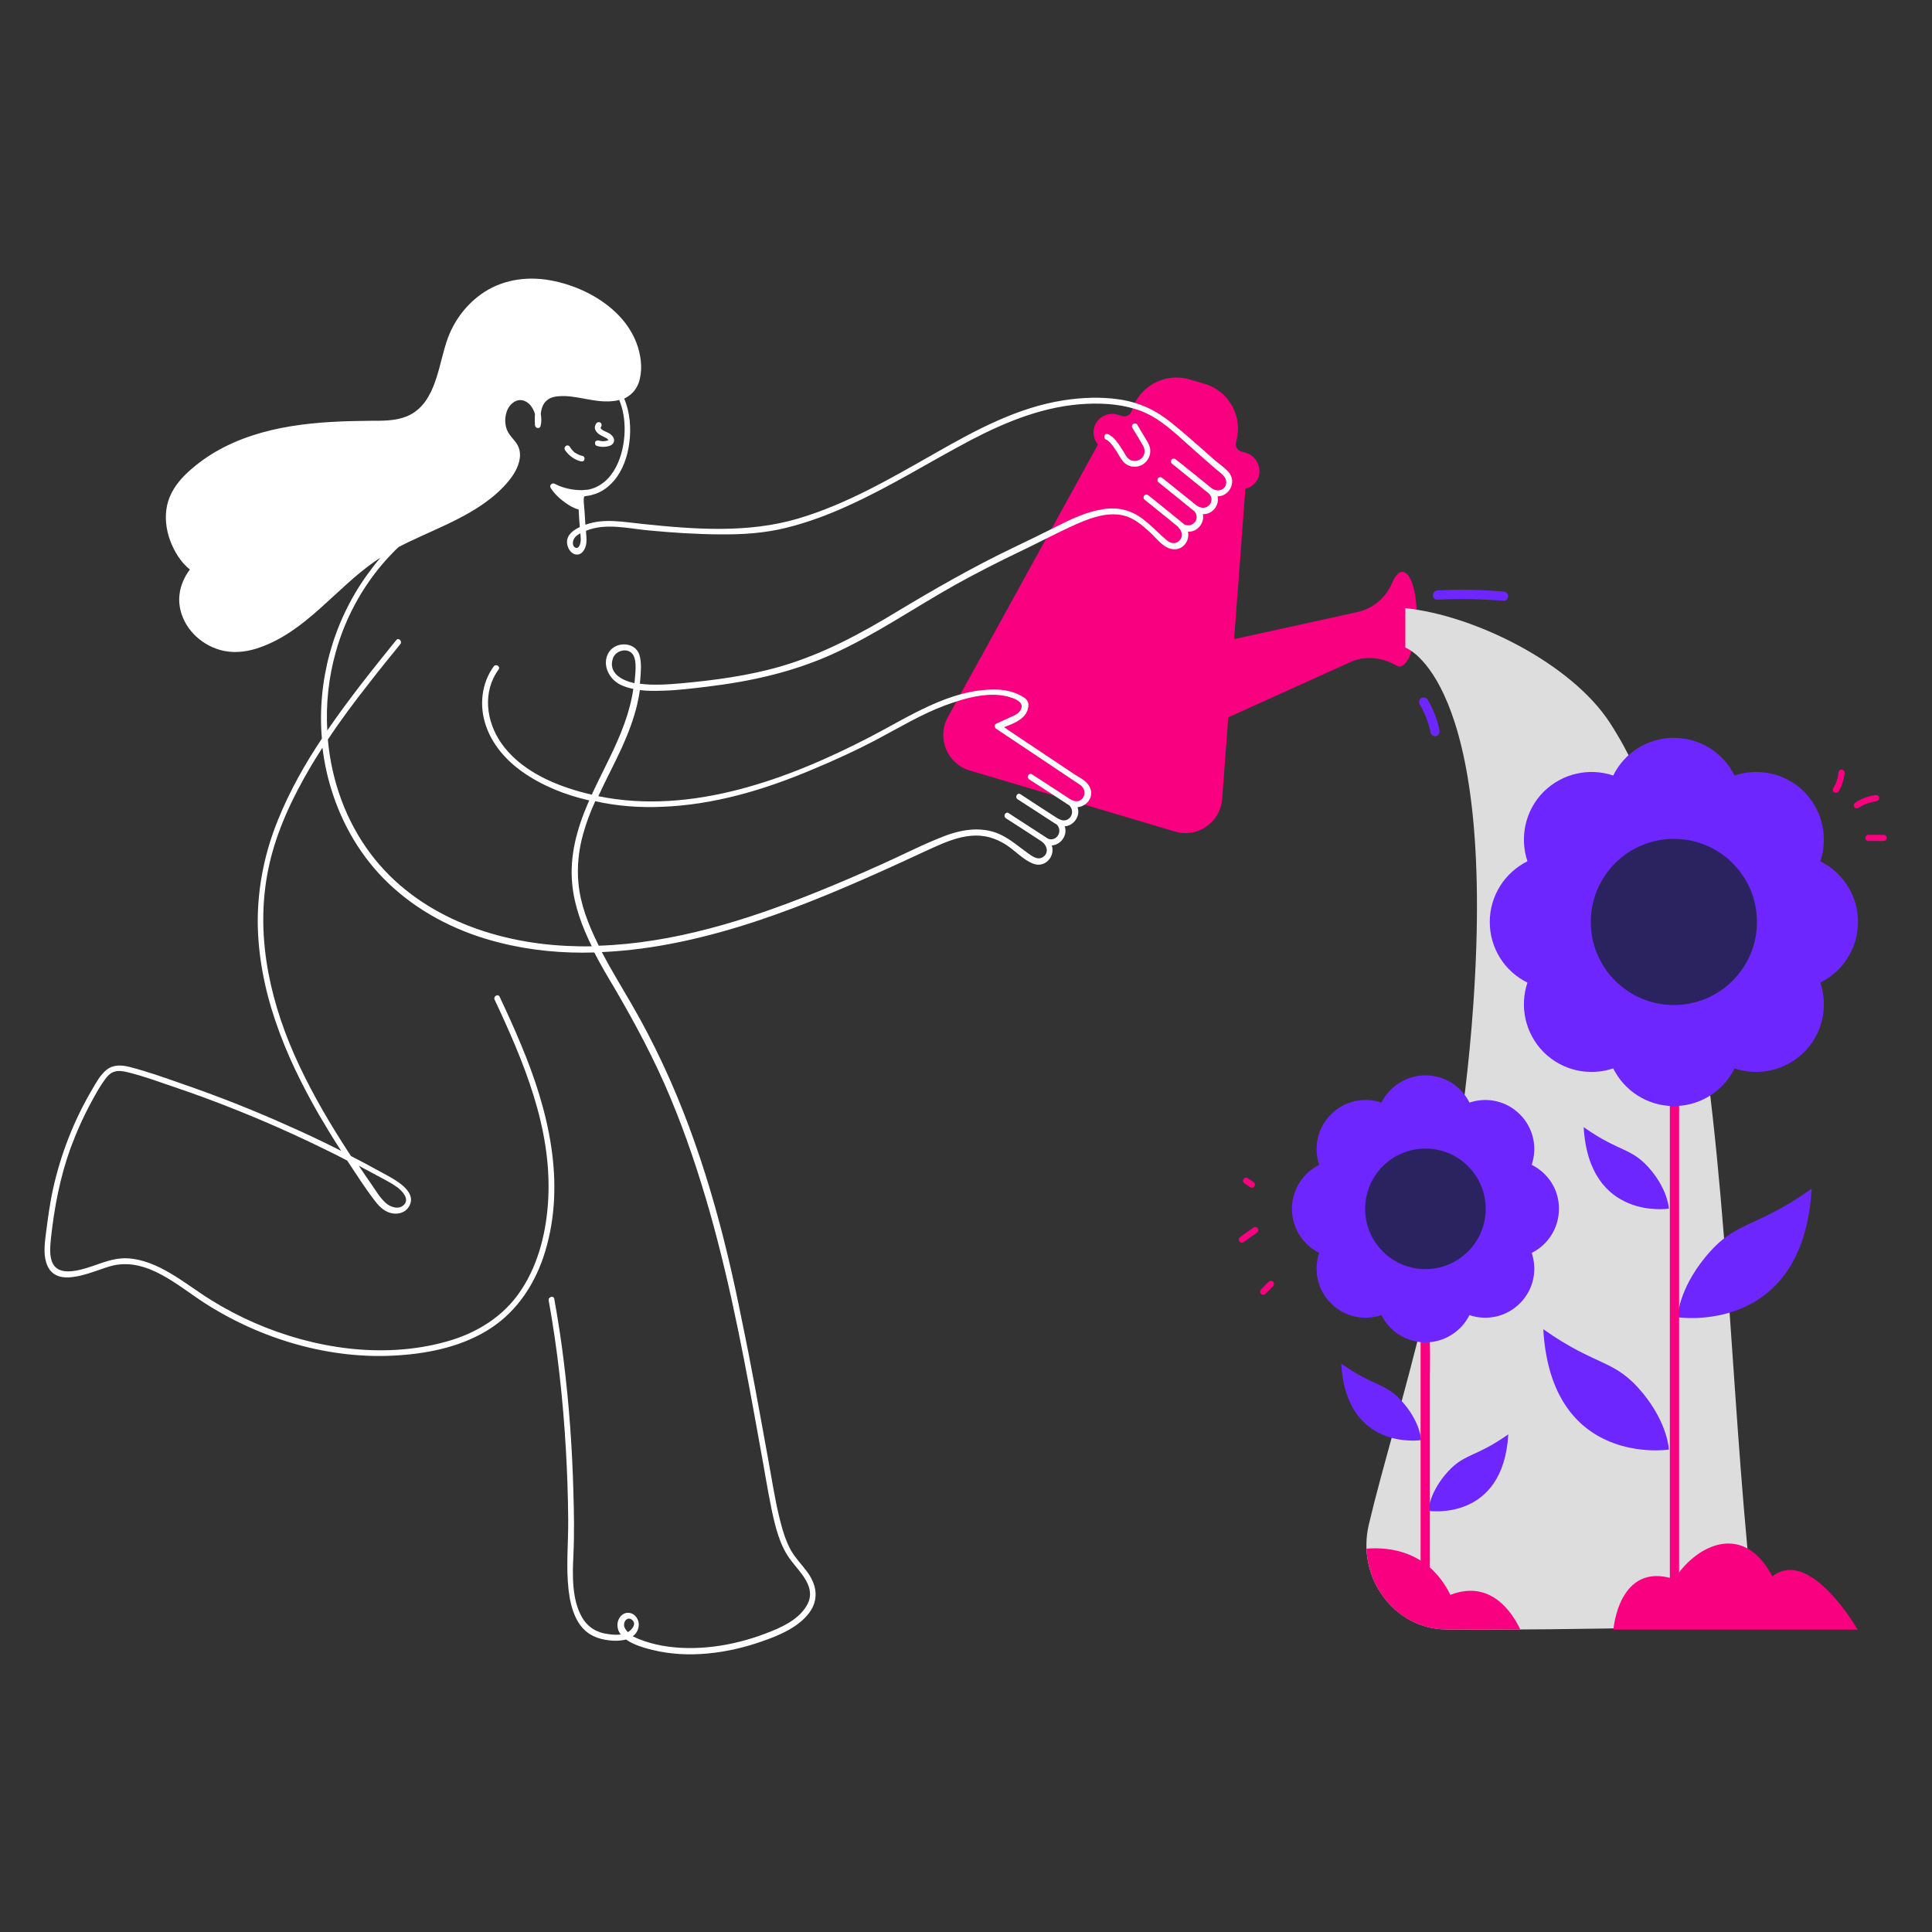 <?xml version="1.0" encoding="UTF-8"?>
<!-- Generator: Adobe Illustrator 27.8.0, SVG Export Plug-In . SVG Version: 6.00 Build 0)  -->
<svg xmlns="http://www.w3.org/2000/svg" xmlns:xlink="http://www.w3.org/1999/xlink" version="1.1" id="Livello_1" x="0px" y="0px" viewBox="0 0 1000 1000" style="enable-background:new 0 0 1000 1000;" xml:space="preserve">
<rect x="0" y="0" width="1000" height="1000" fill="#333333" stroke="none"/>
<style type="text/css">
	.st0{fill:#F8007F;}
	.st1{fill:#FFFFFF;}
	.st2{fill:#DDDDDD;}
	.st3{fill:#6D26FE;}
	.st4{fill:#2A2360;}
</style>
<g>
	<g>
		<g>
			<g>
				<path class="st0" d="M490.6,371.2l78.2-142l75.9,22.6l-12.1,161.7c-0.9,12.2-12.8,20.4-24.5,16.9l-106.2-31.6      C490.2,395.3,484.7,381.9,490.6,371.2z"></path>
			</g>
			<g>
				<path class="st0" d="M644.9,234.4l-2.4-0.7c-2.1-0.6-3.4-2.9-2.7-5v0c3.8-12.8-3.5-26.2-16.2-30l-7.8-2.3      c-12.8-3.8-26.2,3.5-30,16.2v0c-0.6,2.1-2.9,3.4-5,2.7l-2.4-0.7c-5.1-1.5-10.5,1.4-12,6.5l0,0c-1.5,5.1,1.4,10.5,6.5,12      l66.7,19.8c5.1,1.5,10.5-1.4,12-6.5l0,0C652.9,241.3,650,235.9,644.9,234.4z"></path>
			</g>
			<g>
				<path class="st0" d="M733.2,320.8c0.5-13.5-2.8-24.6-7.2-24.8c-2-0.1-3.9,2.1-5.5,5.8c-3.2,7.6-9.8,13.2-17.9,15l-115.2,25.3      L612,382l87-39.3c7.8-3.5,16.6-2.5,23.9,1.9c0.5,0.3,0.9,0.4,1.4,0.4C728.8,345.1,732.8,334.3,733.2,320.8z"></path>
			</g>
		</g>
		<g>
			<path class="st1" d="M309.6,224.4c1.2,1,2.7,1.5,4.1,2.3c0.2,0.1,0.3,0.2,0.5,0.3c0.1,0.1,0.2,0.1,0.2,0.2c0,0,0.1,0,0.1,0.1     c0.1,0.1,0.2,0.2,0.3,0.3c0,0,0,0,0,0.1c0,0.1,0.1,0.1,0.1,0.2c0,0,0,0,0,0c-0.1,0-0.3,0.1-0.4,0.1c-1.6,0.5-3.1,0.5-4.7,0     c-0.8-0.2-1.7,0.3-1.8,1c-0.2,0.8,0.2,1.6,1,1.8c1.5,0.5,3.1,0.6,4.6,0.4c1.6-0.2,3.5-0.7,4.1-2.4c0.6-1.7-0.6-3.2-1.9-4.2     c-1-0.7-2.3-1.1-3.4-1.7c-0.3-0.2-0.6-0.4-0.9-0.6c0,0-0.2-0.2-0.2-0.2c-0.1-0.1-0.3-0.4-0.2-0.2c0-0.1-0.1-0.1-0.1-0.2     c0,0-0.1-0.1-0.1-0.1c0,0,0-0.1,0-0.1c0,0,0,0,0-0.1c0,0,0,0,0,0c0,0,0,0,0,0c0-0.1,0-0.1,0.1-0.2c0,0,0,0,0-0.1     c0.1-0.1,0.1-0.2,0.2-0.3c0.4-0.7,0.2-1.7-0.5-2.1c-0.7-0.4-1.6-0.2-2.1,0.5c-0.6,0.9-0.9,2-0.6,3     C308.4,223.1,308.9,223.8,309.6,224.4z M315,227.7C315,227.7,315,227.7,315,227.7C315,227.7,314.9,227.7,315,227.7     C315,227.7,315,227.7,315,227.7z M315.1,227.7C315.1,227.7,315.1,227.7,315.1,227.7C315.2,227.6,315.2,227.6,315.1,227.7z"></path>
			<path class="st1" d="M635.8,244.2c-1.9-2.1-4.5-3.9-6.7-5.7c-2.6-2.3-5.2-4.6-7.8-6.9c-4.9-4.3-9.8-8.6-14.9-12.7     c-8-6.5-16.4-10.5-26.6-12.1c-9.7-1.5-19.6-1.1-29.3,0.4c-23.8,3.7-45.3,15.3-66,27.1c-22.9,13-46,26.6-71.4,34.1     c-26,7.7-53.7,5.6-80.4,2.8c-10-1-20.1-3.1-29.7,0.4c-0.2-2.6-0.3-5.2-0.5-7.8c-0.1-1.5-0.7-5.1-0.1-6.9c0.1,0,0.1,0,0.2,0     c0,0,0,0,0,0c0.2,0,0.7-0.1,1-0.2c0.8-0.1,1.6-0.2,2.3-0.4c1.6-0.4,3.1-0.9,4.5-1.6c2.9-1.4,5.4-3.6,7.5-6     c4.5-5.4,6.9-12.4,7.8-19.3c1.1-8,0.3-16.1-2.6-23.1c3.4-1.6,6.1-4.3,7.5-8.2c2-5.8,1.4-12.6-0.4-18.4     c-1.9-6.1-5.4-11.7-9.8-16.3c-8.8-9.2-21.2-15.3-33.5-17.9c-12.4-2.7-25.5-1.3-36.3,5.7c-9.3,6.1-16.1,15.3-19.5,25.8     c-3.1,9.5-4.4,19.8-9.5,28.5c-2.6,4.5-6.4,8.2-11.3,10.1c-5.9,2.3-12.3,2.2-18.5,2.2c-27.4,0.2-56.2,2-80.5,16.2     c-5.4,3.2-10.5,7-15,11.3c-4.6,4.5-8.4,9.8-9.8,16.2c-1.3,6-0.6,12.3,1.5,18.1c2.1,5.7,5.5,11.4,10.3,15.2     c-1.4,1.7-2.5,3.7-3.4,5.7c-2.2,4.9-2.8,10.4-1.4,15.7c1.3,5.1,4.2,9.7,8.1,13.3c4,3.7,9,6.3,14.3,7.4c6.3,1.3,12.9,0.3,18.9-1.9     c23.8-8.5,39-30.4,59.2-44.4c1-0.7,1.9-1.3,2.9-1.9c-2.6,3-5,6.2-7.3,9.4c-17.4,24.5-25.5,54.6-23,84.2     c-8.8,13.2-16.6,27-22.6,41.8c-6.9,16.8-10.6,34.7-10.6,52.9c0.1,17.5,3.5,34.8,9.1,51.3c5.7,17,13.7,33.2,22.6,48.7     c3.7,6.3,7.5,12.6,11.5,18.7c-9.2-4.7-18.6-9.1-28.1-13.3c-17.6-7.9-35.6-15-53.9-21.3c-9.1-3.2-18.3-6.5-27.7-8.9     c-4-1-8.3-1.2-11.7,1.5c-3.3,2.6-5.4,6.6-7.5,10.2c-9.4,15.9-16.2,33.3-20.2,51.3c-1.7,7.6-2.7,15.3-3.7,23     c-0.6,4.9-1.4,10.4,0.1,15.2c4.6,15.3,25.3,3.7,34.7,1.6c17.6-3.9,33,10.1,46.6,19c29.6,19.2,65.9,30,101.2,27.5     c16.5-1.1,33.5-4.8,47.6-14c14.2-9.3,23.4-23.8,28.2-39.8c10.8-35.8,1.6-73.3-12.4-106.7c-3.5-8.5-7.3-16.8-11.2-25.1     c-0.8-1.7-3.4-0.2-2.6,1.5c15.1,32.2,29.5,66.2,27.8,102.5c-0.8,16.6-4.7,33.6-13.9,47.6c-9.1,14-23.4,22.7-39.2,27     c-32.5,9-68.5,3.5-99-9.8c-7.8-3.4-15.4-7.4-22.6-11.9c-7.1-4.4-13.8-9.6-21-13.8c-6.8-4-14.2-7.3-22.2-7.7     c-8.9-0.4-16.3,4.1-24.7,6c-4.5,1-11,1.8-13.7-3c-2.2-3.9-1.5-9.3-1.1-13.6c1.7-15.8,4.7-31.4,10.1-46.4     c3.1-8.4,6.8-16.6,11.1-24.5c2-3.7,4.1-7.5,6.6-10.9c1.2-1.7,2.7-3.4,4.7-4.1c2.2-0.8,4.6-0.4,6.8,0.1c8.8,2.1,17.5,5.4,26.1,8.3     c8.8,3,17.6,6.2,26.2,9.6c17.4,6.8,34.6,14.4,51.4,22.7c3.5,1.7,6.9,3.4,10.3,5.2c4.7,7.1,9.4,14.5,14.6,21.2     c2.3,3,5.3,5.7,9.2,6.2c3,0.4,6.3-0.6,8-3.3c4.9-7.5-6-13.6-11.1-16.4c-6.2-3.4-12.4-6.8-18.7-10c-1.6-2.4-3.1-4.7-4.6-7.1     c-9.3-14.6-17.9-29.8-24.9-45.7c-13.6-31-20.4-65.2-12.7-98.6c4-17.5,11.8-34,20.9-49.5c2.1-3.5,4.2-7,6.5-10.5     c1,8.2,2.8,16.4,5.5,24.4c6.2,18.6,16.9,35.5,31.6,48.5c15.5,13.8,34.5,23,54.5,28c16.2,4.1,32.6,5.6,49.1,5.1     c3.2,6.2,6.7,12.2,10.2,18c10.9,18.6,21,37.5,29.3,57.4c8,19.2,14.6,39,20.3,59c11.4,40.3,18.9,81.6,26.3,122.8     c1.9,10.2,3.5,20.5,5.6,30.7c1.9,9,4.2,19,9.9,26.5c5,6.7,13.5,14.1,8.6,23.2c-4.3,7.9-13.8,12-21.8,15     c-16.6,6.3-35.7,9.3-53.3,6.2c-4.2-0.8-8.3-1.9-12.2-3.5c-1-0.4-2-0.9-3-1.4c1.7-1.2,2.8-2.9,3.1-5.3c0.4-3.1-1.8-6.5-5.1-6.8     c-3.3-0.3-5.7,2.7-5.9,5.8c-0.1,2.1,0.5,3.9,1.7,5.4c-2.1,0.3-4.4,0.1-6.5-0.2c-5.9-0.7-10.5-3.5-13.5-8.6     c-5.4-9.3-5-22-4.5-32.4c0.5-10.7,0.3-21.5,0-32.2c-0.6-22.7-2.2-45.4-5-68c-1.3-10.8-3-21.6-4.9-32.3c-0.3-1.9-3.2-1.1-2.9,0.8     c4.6,25.5,7.4,51.3,8.9,77.2c0.7,12.1,1.1,24.2,1.2,36.3c0.1,12.1-1.2,24.3,0.2,36.4c1.1,9.3,4,20,13.4,24.1     c3.8,1.7,11,3,16.3,1.5c4.1,2.9,10,4.5,13.7,5.4c18.5,4.6,39.1,1.8,56.9-4.5c8.3-2.9,17.3-6.6,23.2-13.4c6.2-7.1,5.4-15.2,0-22.5     c-2.8-3.8-6.2-7.2-8.5-11.3c-2.8-5.1-4.4-10.8-5.8-16.4c-2.7-11-4.3-22.3-6.4-33.4c-4.2-23-8.3-46.1-13.1-69     C375,637.9,362.8,593,343.2,551c-5.1-10.9-10.6-21.5-16.6-31.8c-5.1-8.8-10.4-17.4-15.1-26.4c27.4-1.2,54.7-7.6,80.6-16.2     c25.2-8.4,49.5-18.9,73.6-29.9c5.9-2.7,11.8-5.5,17.8-8.2c6-2.7,12.4-5.3,19.1-5.9c6.7-0.6,12.6,1.1,18.2,4.7     c4.5,2.9,8.6,7.5,13.6,9.6c6.6,2.8,11.9-3.8,10-9.3c4.8-0.3,8.3-5.4,6.7-9.9c4.8-0.3,8.3-5.5,6.6-9.9c5.4-0.4,9.6-6.6,5.4-11.9     c-1.7-2.2-4.8-3.7-7.1-5.2c-10-6.7-20.1-13.4-30.1-20.1c-2.1-1.4-4.1-2.8-6.2-4.2c4.4-1.7,9.7-3.7,11.7-7.8     c0.7-1.4,1.2-3.5,0.7-5.1c-0.6-1.8-2.7-2.9-4.4-3.8c-4-2-8.5-2.8-12.9-2.8c-23.3-0.1-44.2,14-64,24.3     c-42.5,22.1-92.9,40.8-141.1,30.9c3.9-8.5,8.3-16.7,12.2-25.2c3.3-7.3,6.2-14.9,8-22.7c0.5-2.3,1-4.7,1.3-7c4,0.5,8.1,0.4,12,0.3     c7.7-0.2,15.4-1.2,23-2.1c22.3-2.7,43.6-7.4,64.2-16.6c22.5-10.1,42.9-24.3,64.4-36.3c11-6.1,22.2-11.8,33.5-17.2     c8.6-4.1,16.9-8.5,25.5-12.5c8.2-3.8,18.4-8.2,27.7-6c5.3,1.3,9.6,4.9,13.5,8.5c3.1,2.8,6.5,7.5,10.7,8.7     c6.1,1.7,10.3-3.8,9.2-8.8c4.8,0.3,8.7-4.5,7.7-9.1c4.8,0.3,8.7-4.5,7.6-9.2C635.8,257.1,640.6,249.7,635.8,244.2z M194.3,608     c3.8,2.1,7.9,4,11.4,6.6c2.5,1.9,6.5,6,3.3,9.1c-2.7,2.6-7,1.1-9.4-1.1c-3-2.7-5.1-6.4-7.4-9.7c-2.2-3.1-4.3-6.3-6.5-9.5     C188.6,604.9,191.5,606.5,194.3,608z M323.3,839.5c0.6-1.5,2.3-2.3,3.7-1.2c2.7,2,0.3,5.1-2,6.5c0,0,0,0,0,0     c-0.9-0.9-1.9-2.2-2-3.5C323,840.6,323.1,840,323.3,839.5z M300.4,276.3c0.1,1,0.2,2,0.2,3c0,1.8-0.9,5.2-2.9,4.1     c-2-1.1-1.1-4.2,0-5.4c0.7-0.8,1.7-1.4,2.7-2C300.4,276.1,300.4,276.2,300.4,276.3z M342.7,417.6c26.7-1,52.6-8.7,77.1-19     c11.8-4.9,23.6-10.3,34.9-16.3c11.3-6,22.4-12.7,34.5-17.2c10.4-3.8,23.4-7.7,34.3-4c3.4,1.1,7.3,3.3,4.2,7.2     c-1.1,1.4-2.5,1.9-4,2.6c-2.7,1.2-5.4,2.5-8.1,3.7c-1.1,0.5-0.8,2,0,2.6c13.7,9.1,27.4,18.3,41,27.4c0.9,0.6,1.9,1.2,2.8,1.9     c4.5,3.6,0.5,10.5-4.8,7.5c-0.1-0.1-0.2-0.1-0.3-0.1c-5.8-3.8-11.7-7.6-17.5-11.4c-0.9-0.6-1.7-1.1-2.6-1.7     c-1.6-1.1-3.1,1.5-1.5,2.6c6.1,3.9,12.1,7.8,18.2,11.8c0.8,0.5,1.6,1.1,2.5,1.6c3.8,3.7-0.2,10-5.3,7.1c-0.2-0.1-0.3-0.1-0.5-0.2     c-5.6-3.6-11.2-7.2-16.8-10.9c-0.9-0.6-1.7-1.1-2.6-1.7c-1.6-1.1-3.1,1.5-1.5,2.6c6.1,3.9,12.1,7.8,18.2,11.8     c0.7,0.4,1.4,0.9,2.1,1.3c3.2,3.4,0.1,8.8-4.4,7.4c-6-3.9-11.9-7.7-17.9-11.6c-0.9-0.6-1.7-1.1-2.6-1.7c-1.6-1.1-3.1,1.5-1.5,2.6     c6.1,3.9,12.1,7.8,18.2,11.8c0.2,0.1,0.3,0.2,0.5,0.3c0.1,0.2,0.2,0.3,0.4,0.4c2.5,2,3.1,5.8,0,7.7c-2.9,1.7-5.8-0.8-8.1-2.4     c-4.3-3.1-8.3-6.6-13.1-9c-9.5-4.8-20.2-3.2-29.8,0.5c-10.7,4.1-21.1,9.5-31.6,14.2c-11.5,5.2-23.1,10.2-34.8,14.9     c-35.8,14.4-73.7,26.3-112.4,27.6c-0.2-0.4-0.4-0.8-0.6-1.3c-4.8-9.8-8.9-20.1-9.9-31.1c-0.8-8.5,0.1-17.1,2.4-25.3     c1.6-5.9,3.8-11.6,6.3-17.1C319.6,417.3,331.4,418.1,342.7,417.6z M328.4,353.6c-6.3-1.3-13.9-5.2-11.1-13     c1.5-4.2,8.3-5.7,10.6-1.3c1.8,3.4,0.9,9.4,0.6,13.2C328.5,352.8,328.4,353.2,328.4,353.6z M619.7,261.8     c-0.1-0.1-0.3-0.2-0.4-0.2c-5.1-4.1-10.2-8.2-15.3-12.3c-0.8-0.6-1.6-1.3-2.4-1.9c-0.6-0.5-1.5-0.6-2.1,0c-0.5,0.5-0.6,1.6,0,2.1     c5.6,4.5,11.2,9.1,16.8,13.6c0.7,0.5,1.4,1.1,2,1.6c3.1,3.8-0.9,8.7-5.2,6.8c-5.4-4.4-10.8-8.8-16.3-13.2     c-0.8-0.6-1.6-1.3-2.4-1.9c-0.6-0.5-1.5-0.6-2.1,0c-0.5,0.5-0.6,1.6,0,2.1c5.6,4.5,11.2,9.1,16.8,13.6c0.2,0.2,0.5,0.4,0.7,0.6     c0.1,0.2,0.2,0.4,0.3,0.5c2.3,2.2,2.2,6-0.9,7.5c-3,1.4-5.4-1.1-7.5-3c-3.3-3-6.5-6.3-10.1-9c-6.3-4.8-13.1-6.4-20.9-5.1     c-8.3,1.3-16.1,5-23.6,8.8c-7.8,3.9-15.7,7.8-23.5,11.5c-20.4,9.8-39.9,21-59.2,32.6c-19.1,11.6-38.6,22.1-60.2,28.4     c-16.9,4.9-34.4,7.2-51.8,8.8c-7,0.6-14.2,1.1-21.2,0.2c0.1-0.7,0.1-1.4,0.2-2.1c0.3-4.1,0.8-9.1-0.5-13     c-2.3-6.7-12-6.9-15.7-1.3c-4,6.3,0,14.1,6.1,17c2.1,1,4.3,1.6,6.5,2.1c-0.9,6.1-2.5,12.1-4.6,17.9     c-4.6,12.8-11.3,24.6-16.9,36.8c-4-0.9-8-2-11.9-3.3c-13.3-4.4-26.7-11.6-34.9-23.3c-7.9-11.3-9.9-26.6-1.4-38.2     c1.1-1.6-1.5-3.1-2.6-1.5c-6.3,8.7-7.5,20.2-4.1,30.3c3.3,10,10.5,18.2,19,24.2c10.2,7.2,22.2,12,34.6,14.8     c-0.2,0.4-0.4,0.8-0.6,1.3c-5.8,13.4-9.7,27.6-8.2,42.2c1.1,11.2,5.1,21.8,10.1,32c-4.3,0.1-8.6,0-12.9-0.2     c-38.4-1.8-77.7-16-101.5-47.6c-12.9-17.1-20.3-37.9-22.2-59.2c6.6-10,13.8-19.6,21.2-29c5.3-6.9,10.8-13.6,16.3-20.4     c1.2-1.5-0.9-3.6-2.1-2.1c-12.3,15.2-24.6,30.6-35.7,46.8c-0.8-13.7,0.7-27.5,4.4-40.6c5.3-19.2,15.7-37.4,29.7-51.6     c0.9-1,1.9-1.9,2.9-2.8c16-8.3,33.6-14,47.8-25.3c4.4-3.5,8.5-7.6,11.6-12.3c2.5-4,4.4-9.1,2.7-13.8c-1.3-3.5-4.6-5.6-6-9     c-1.9-4.3-1.1-10.9,2.7-14c2.7-2.3,6-2.1,8.6,0.3c1.5,1.4,2.5,3.3,3.1,5.3c-0.2,1.9-0.1,3.9,0,5.8c0.1,1.6,2.5,2.1,2.9,0.4     c0.5-1.9,0.5-4.1,0.1-6.3c0.3-2.7,1.1-5.3,3.2-7c2-1.8,5-2.1,7.6-2.2c3.1-0.1,6.2,0.4,9.2,0.9c5.8,1,11.6,2.4,17.5,1.7     c1.1-0.1,2.1-0.3,3.1-0.6c3.9,9.4,3.5,21,0.3,30.2c-2.1,6-5.9,11.8-11.8,14.7c-1.4,0.7-2.9,1.2-4.4,1.5c-0.9,0.2-2.1,0.1-3,0.3     c-4.9,0.1-10.2-1-14.5-3.3c-1.3-0.7-2.9,0.7-2.1,2.1c2,3.2,4.9,5.8,8,8c1.3,0.9,2.6,1.7,4,2.3c0.8,0.4,1.6,0.7,2.5,0.9     c0.1,3,0.4,6.1,0.6,9.1c-2.7,1.3-5.8,3.3-6.5,6.4c-0.6,2.7,0.9,6.6,3.7,7.6c3.7,1.3,5.9-2.7,6.2-5.8c0.2-2.1-0.1-4.2-0.2-6.3     c0,0,0.1,0,0.1,0c10.1-4.1,21.5-1.2,31.9-0.2c12.4,1.2,24.9,2,37.3,2.1c11.6,0.1,23-0.6,34.3-3.4c11-2.7,21.7-6.7,32-11.4     c21.9-9.9,42.2-22.7,63.4-33.9c18.9-9.9,39-18,60.5-18.9c9.4-0.4,19.1,0.4,28,3.8c10,3.9,18.1,12,26,19     c4.3,3.8,8.6,7.6,12.9,11.3c2.1,1.8,5.2,3.6,5,6.8c-0.3,3.9-4.6,4.9-7.4,2.9c-0.1-0.1-0.2-0.1-0.3-0.2c-5.3-4.3-10.6-8.6-16-12.9     c-0.8-0.6-1.6-1.3-2.4-1.9c-0.6-0.5-1.5-0.6-2.1,0c-0.5,0.5-0.6,1.6,0,2.1c5.6,4.5,11.2,9.1,16.8,13.6c0.8,0.6,1.6,1.3,2.4,1.9     C629.6,259.4,624.5,265.2,619.7,261.8z"></path>
			<path class="st1" d="M300.7,238.8c0.8,0.2,1.7-0.2,1.8-1c0.2-0.8-0.2-1.7-1-1.8c-0.4-0.1-0.7-0.2-1.1-0.3     c-0.2-0.1-0.3-0.1-0.5-0.2c0,0,0,0,0,0c-0.1,0-0.2-0.1-0.3-0.1c-0.3-0.2-0.6-0.3-1-0.5c-0.2-0.1-0.3-0.2-0.5-0.3     c-0.1-0.1-0.2-0.1-0.3-0.2c0,0,0,0-0.1,0c0,0-0.1-0.1-0.2-0.1c-0.1-0.1-0.1-0.1-0.2-0.2c-0.1-0.1-0.3-0.2-0.4-0.4     c-0.3-0.3-0.5-0.5-0.8-0.8c-0.1-0.1-0.1-0.1-0.2-0.2c0,0,0,0,0,0c0,0,0,0,0,0c0,0,0,0,0,0c-0.1-0.1-0.1-0.1,0-0.1     c-0.1-0.1-0.2-0.3-0.3-0.3c-0.2-0.3-0.4-0.7-0.6-1c-0.4-0.7-1.4-1-2.1-0.5c-0.7,0.5-0.9,1.3-0.5,2.1     C294.3,235.7,297.3,238,300.7,238.8z"></path>
			<path class="st1" d="M296.2,232.5C296.2,232.5,296.2,232.4,296.2,232.5C296.2,232.5,296.2,232.5,296.2,232.5     C296.2,232.5,296.2,232.5,296.2,232.5z"></path>
			<path class="st1" d="M592.2,225.8c-1.2-2-2.4-3.9-3.5-5.9c-1-1.7-3.6-0.1-2.6,1.5c1.9,3.1,3.8,6.2,5.6,9.4     c1.4,2.5,0.8,5.7-1.8,7.1c-1.4,0.8-3.1,0.9-4.6,0.3c-1.8-0.8-2.6-2.4-3.5-4c-1.2-2-2.5-4-4-5.9c-1.2-1.5-2.6-2.9-4.4-3.6     c-1.8-0.7-2.6,2.2-0.8,2.9c1.5,0.6,2.8,2.4,3.7,3.6c1.3,1.8,2.5,3.7,3.6,5.7c1.1,1.9,2.5,3.4,4.6,4.2c1.9,0.7,4,0.6,5.8-0.1     c3.7-1.5,5.9-5.7,4.8-9.6C594.6,229.4,593.2,227.6,592.2,225.8z"></path>
		</g>
		<g>
			<path class="st2" d="M925.9,840.9c-15.4-4.1-20.1-24.5-21.6-41.2c-9.9-107.1-11.4-215.5-33-320.7c-7.5-36.7-17.8-73.6-37.9-104.7     c-20.1-31.1-70.5-55.9-106-59.5v20.4c0,0,46.9,15.6,35.2,184.5c-8.5,122.7-40.5,211.7-54.1,269.4c-6.5,27.4,13.1,54,39.9,54.3     C809.8,844.1,925.9,840.9,925.9,840.9z"></path>
		</g>
		<g>
			<path class="st3" d="M739.3,782c0,0,0.3-8.4,8.5-18.4c9.6-11.7,14.9-8.5,32.9-21.2C778,788,739.3,782,739.3,782z"></path>
		</g>
		<g>
			<path class="st3" d="M735.6,745.4c0,0-0.3-8.4-8.5-18.4c-9.6-11.7-14.9-8.5-32.9-21.2C696.8,751.4,735.6,745.4,735.6,745.4z"></path>
		</g>
		<g>
			<g>
				<path class="st0" d="M735.3,695.1c0,4.8,0,9.6,0,14.4c0,11.5,0,23,0,34.5c0,13.9,0,27.8,0,41.7c0,12,0,23.9,0,35.9      c0,5.8-0.2,11.7,0,17.5c0,0.1,0,0.2,0,0.3c0,3.1,4.8,3.1,4.8,0c0-4.8,0-9.6,0-14.4c0-11.5,0-23,0-34.5c0-13.9,0-27.8,0-41.7      c0-12,0-23.9,0-35.9c0-5.8,0.2-11.7,0-17.5c0-0.1,0-0.2,0-0.3C740.1,692.1,735.3,692.1,735.3,695.1L735.3,695.1z"></path>
			</g>
		</g>
		<g>
			<path class="st3" d="M868.3,681.8c0,0,0.4-14,14.2-30.9c16-19.6,24.9-14.2,55.2-35.6C933.3,691.8,868.3,681.8,868.3,681.8z"></path>
		</g>
		<g>
			<path class="st3" d="M863.8,750.3c0,0-0.4-13.1-13.3-29c-15-18.3-23.3-13.3-51.7-33.3C802.9,759.7,863.8,750.3,863.8,750.3z"></path>
		</g>
		<g>
			<path class="st3" d="M863.8,625.6c0,0-0.3-8.9-9-19.6c-10.2-12.4-15.8-9-35.1-22.6C822.5,632,863.8,625.6,863.8,625.6z"></path>
		</g>
		<g>
			<g>
				<path class="st0" d="M864.3,556.6c0,2.5,0,5.1,0,7.6c0,6.8,0,13.7,0,20.5c0,10.1,0,20.3,0,30.4c0,12.4,0,24.8,0,37.1      c0,13.5,0,27,0,40.5c0,13.7,0,27.5,0,41.2c0,12.7,0,25.4,0,38.1c0,10.8,0,21.6,0,32.3c0,7.8,0,15.5,0,23.3c0,3.7-0.1,7.3,0,11      c0,0.2,0,0.3,0,0.5c0,3.1,4.8,3.1,4.8,0c0-2.5,0-5.1,0-7.6c0-6.8,0-13.7,0-20.5c0-10.1,0-20.3,0-30.4c0-12.4,0-24.8,0-37.1      c0-13.5,0-27,0-40.5c0-13.7,0-27.5,0-41.2c0-12.7,0-25.4,0-38.1c0-10.8,0-21.6,0-32.3c0-7.8,0-15.5,0-23.3c0-3.7,0.1-7.3,0-11      c0-0.2,0-0.3,0-0.5C869.1,553.5,864.3,553.5,864.3,556.6L864.3,556.6z"></path>
			</g>
		</g>
		<g>
			<path class="st3" d="M942.2,445.8c4.1-12.2,1.3-26.2-8.4-36h0c-9.7-9.7-23.8-12.5-36-8.4c-5.7-11.5-17.6-19.5-31.4-19.5h0     c-13.8,0-25.7,7.9-31.4,19.5c-12.2-4.1-26.2-1.3-36,8.4h0c-9.7,9.7-12.5,23.8-8.4,36c-11.5,5.7-19.5,17.6-19.5,31.4l0,0     c0,13.8,7.9,25.7,19.5,31.4c-4.1,12.2-1.3,26.2,8.4,36l0,0c9.7,9.7,23.8,12.5,36,8.4c5.7,11.5,17.6,19.5,31.4,19.5h0     c13.8,0,25.7-7.9,31.4-19.5c12.2,4.1,26.2,1.3,36-8.4l0,0c9.7-9.7,12.5-23.8,8.4-36c11.5-5.7,19.5-17.6,19.5-31.4l0,0     C961.7,463.5,953.8,451.6,942.2,445.8z"></path>
		</g>
		<g>
			<circle class="st4" cx="866.4" cy="477.2" r="43"></circle>
		</g>
		<g>
			<path class="st3" d="M792.8,602.9c3-8.9,1-19-6.1-26.1h0c-7.1-7.1-17.2-9.1-26.1-6.1c-4.2-8.4-12.8-14.1-22.8-14.1l0,0     c-10,0-18.6,5.8-22.8,14.1c-8.9-3-19-1-26.1,6.1h0c-7.1,7.1-9.1,17.2-6.1,26.1c-8.4,4.2-14.1,12.8-14.1,22.8l0,0     c0,10,5.8,18.6,14.1,22.8c-3,8.9-1,19,6.1,26.1l0,0c7.1,7.1,17.2,9.1,26.1,6.1c4.2,8.4,12.8,14.1,22.8,14.1l0,0     c10,0,18.6-5.8,22.8-14.1c8.9,3,19,1,26.1-6.1l0,0c7.1-7.1,9.1-17.2,6.1-26.1c8.4-4.2,14.1-12.8,14.1-22.8l0,0     C807,615.7,801.2,607.1,792.8,602.9z"></path>
		</g>
		<g>
			<circle class="st4" cx="737.8" cy="625.7" r="31.2"></circle>
		</g>
		<g>
			<path class="st0" d="M750.7,825.5c-11.2-22.8-31.6-24.9-43.4-23.9c0.9,22.5,18.4,41.6,41.1,41.8c11.3,0.1,24.5,0.1,38.5,0     C782.7,834.6,771.6,817.4,750.7,825.5z"></path>
		</g>
		<g>
			<path class="st0" d="M835.1,843.5c0,0,2.7-35.7,31.6-26.1c9.6-15.9,34.8-31.4,50.7-1.5c19.6-15.3,44.1,27.6,44.1,27.6H835.1z"></path>
		</g>
		<g>
			<g>
				<path class="st0" d="M961.9,418.2c0.7-0.5,1.5-0.9,2.2-1.3c0.8-0.4,1.4-0.7,2.2-0.9c0.8-0.3,1.6-0.6,2.5-0.8      c0.4-0.1,0.8-0.2,1.2-0.3c0.2,0,0.5-0.1,0.7-0.1c0.1,0,0.2,0,0.3-0.1c-0.1,0-0.1,0,0.1,0c0.8-0.1,1.6-0.7,1.6-1.6      c0-0.8-0.7-1.7-1.6-1.6c-3.8,0.5-7.5,1.7-10.8,3.9c-0.7,0.5-1.1,1.4-0.6,2.2C960.1,418.3,961.1,418.6,961.9,418.2L961.9,418.2z"></path>
			</g>
		</g>
		<g>
			<g>
				<path class="st0" d="M967.1,435.3c2.6,0,5.3,0,7.9,0c0.8,0,1.6-0.7,1.6-1.6c0-0.9-0.7-1.6-1.6-1.6c-2.6,0-5.3,0-7.9,0      c-0.8,0-1.6,0.7-1.6,1.6C965.5,434.6,966.2,435.3,967.1,435.3L967.1,435.3z"></path>
			</g>
		</g>
		<g>
			<g>
				<path class="st0" d="M951.6,400c0,0.2,0,0.4-0.1,0.6c0,0.2,0,0.2,0,0c0,0.1,0,0.2,0,0.2c-0.1,0.4-0.1,0.8-0.2,1.2      c-0.2,0.7-0.3,1.4-0.6,2.1c-0.1,0.4-0.2,0.7-0.4,1c0,0.1-0.2,0.6-0.1,0.4c-0.1,0.1-0.1,0.3-0.2,0.4c-0.3,0.7-0.7,1.4-1.1,2.1      c-0.4,0.7-0.2,1.8,0.6,2.2c0.8,0.4,1.7,0.2,2.2-0.6c1.8-3,2.8-6.3,3.1-9.7c0.1-0.8-0.8-1.6-1.6-1.6      C952.2,398.4,951.6,399.1,951.6,400L951.6,400z"></path>
			</g>
		</g>
		<g>
			<g>
				<path class="st0" d="M643.6,643c2.3-1.6,4.6-3.3,6.9-4.9c0.7-0.5,1.1-1.4,0.6-2.2c-0.4-0.7-1.5-1.1-2.2-0.6      c-2.3,1.6-4.6,3.3-6.9,4.9c-0.7,0.5-1.1,1.4-0.6,2.2C641.9,643.1,642.9,643.5,643.6,643L643.6,643z"></path>
			</g>
		</g>
		<g>
			<g>
				<path class="st0" d="M655,669.7c1.3-1.3,2.6-2.6,4-4c0.6-0.6,0.6-1.7,0-2.3c-0.6-0.6-1.6-0.6-2.3,0c-1.3,1.3-2.6,2.6-4,4      c-0.6,0.6-0.6,1.7,0,2.3C653.4,670.3,654.3,670.4,655,669.7L655,669.7z"></path>
			</g>
		</g>
		<g>
			<g>
				<path class="st0" d="M644.1,612.5c1,0.7,2,1.3,3,2c0.3,0.2,0.9,0.3,1.2,0.2c0.4-0.1,0.8-0.4,1-0.7c0.2-0.4,0.3-0.8,0.2-1.2      c-0.1-0.4-0.4-0.7-0.7-1c-1-0.7-2-1.3-3-2c-0.3-0.2-0.9-0.3-1.2-0.2c-0.4,0.1-0.8,0.4-1,0.7c-0.2,0.4-0.3,0.8-0.2,1.2      C643.5,611.9,643.8,612.2,644.1,612.5L644.1,612.5z"></path>
			</g>
		</g>
	</g>
	<g>
		<g>
			<path class="st3" d="M744,310.4c11.4-0.6,22.8-0.4,34.2,0.6c1.3,0.1,2.4-1.2,2.4-2.4c0-1.4-1.1-2.3-2.4-2.4     c-11.4-1-22.8-1.2-34.2-0.6C740.9,305.8,740.9,310.6,744,310.4L744,310.4z"></path>
		</g>
	</g>
	<g>
		<g>
			<path class="st3" d="M734.8,364.5c2.7,4.6,4.6,9.4,5.7,14.8c0.3,1.2,1.8,2,2.9,1.7c1.3-0.4,1.9-1.6,1.7-2.9     c-1.1-5.6-3.2-11-6.1-15.9c-0.7-1.1-2.2-1.5-3.3-0.9C734.6,361.9,734.2,363.4,734.8,364.5L734.8,364.5z"></path>
		</g>
	</g>
</g>
</svg>

